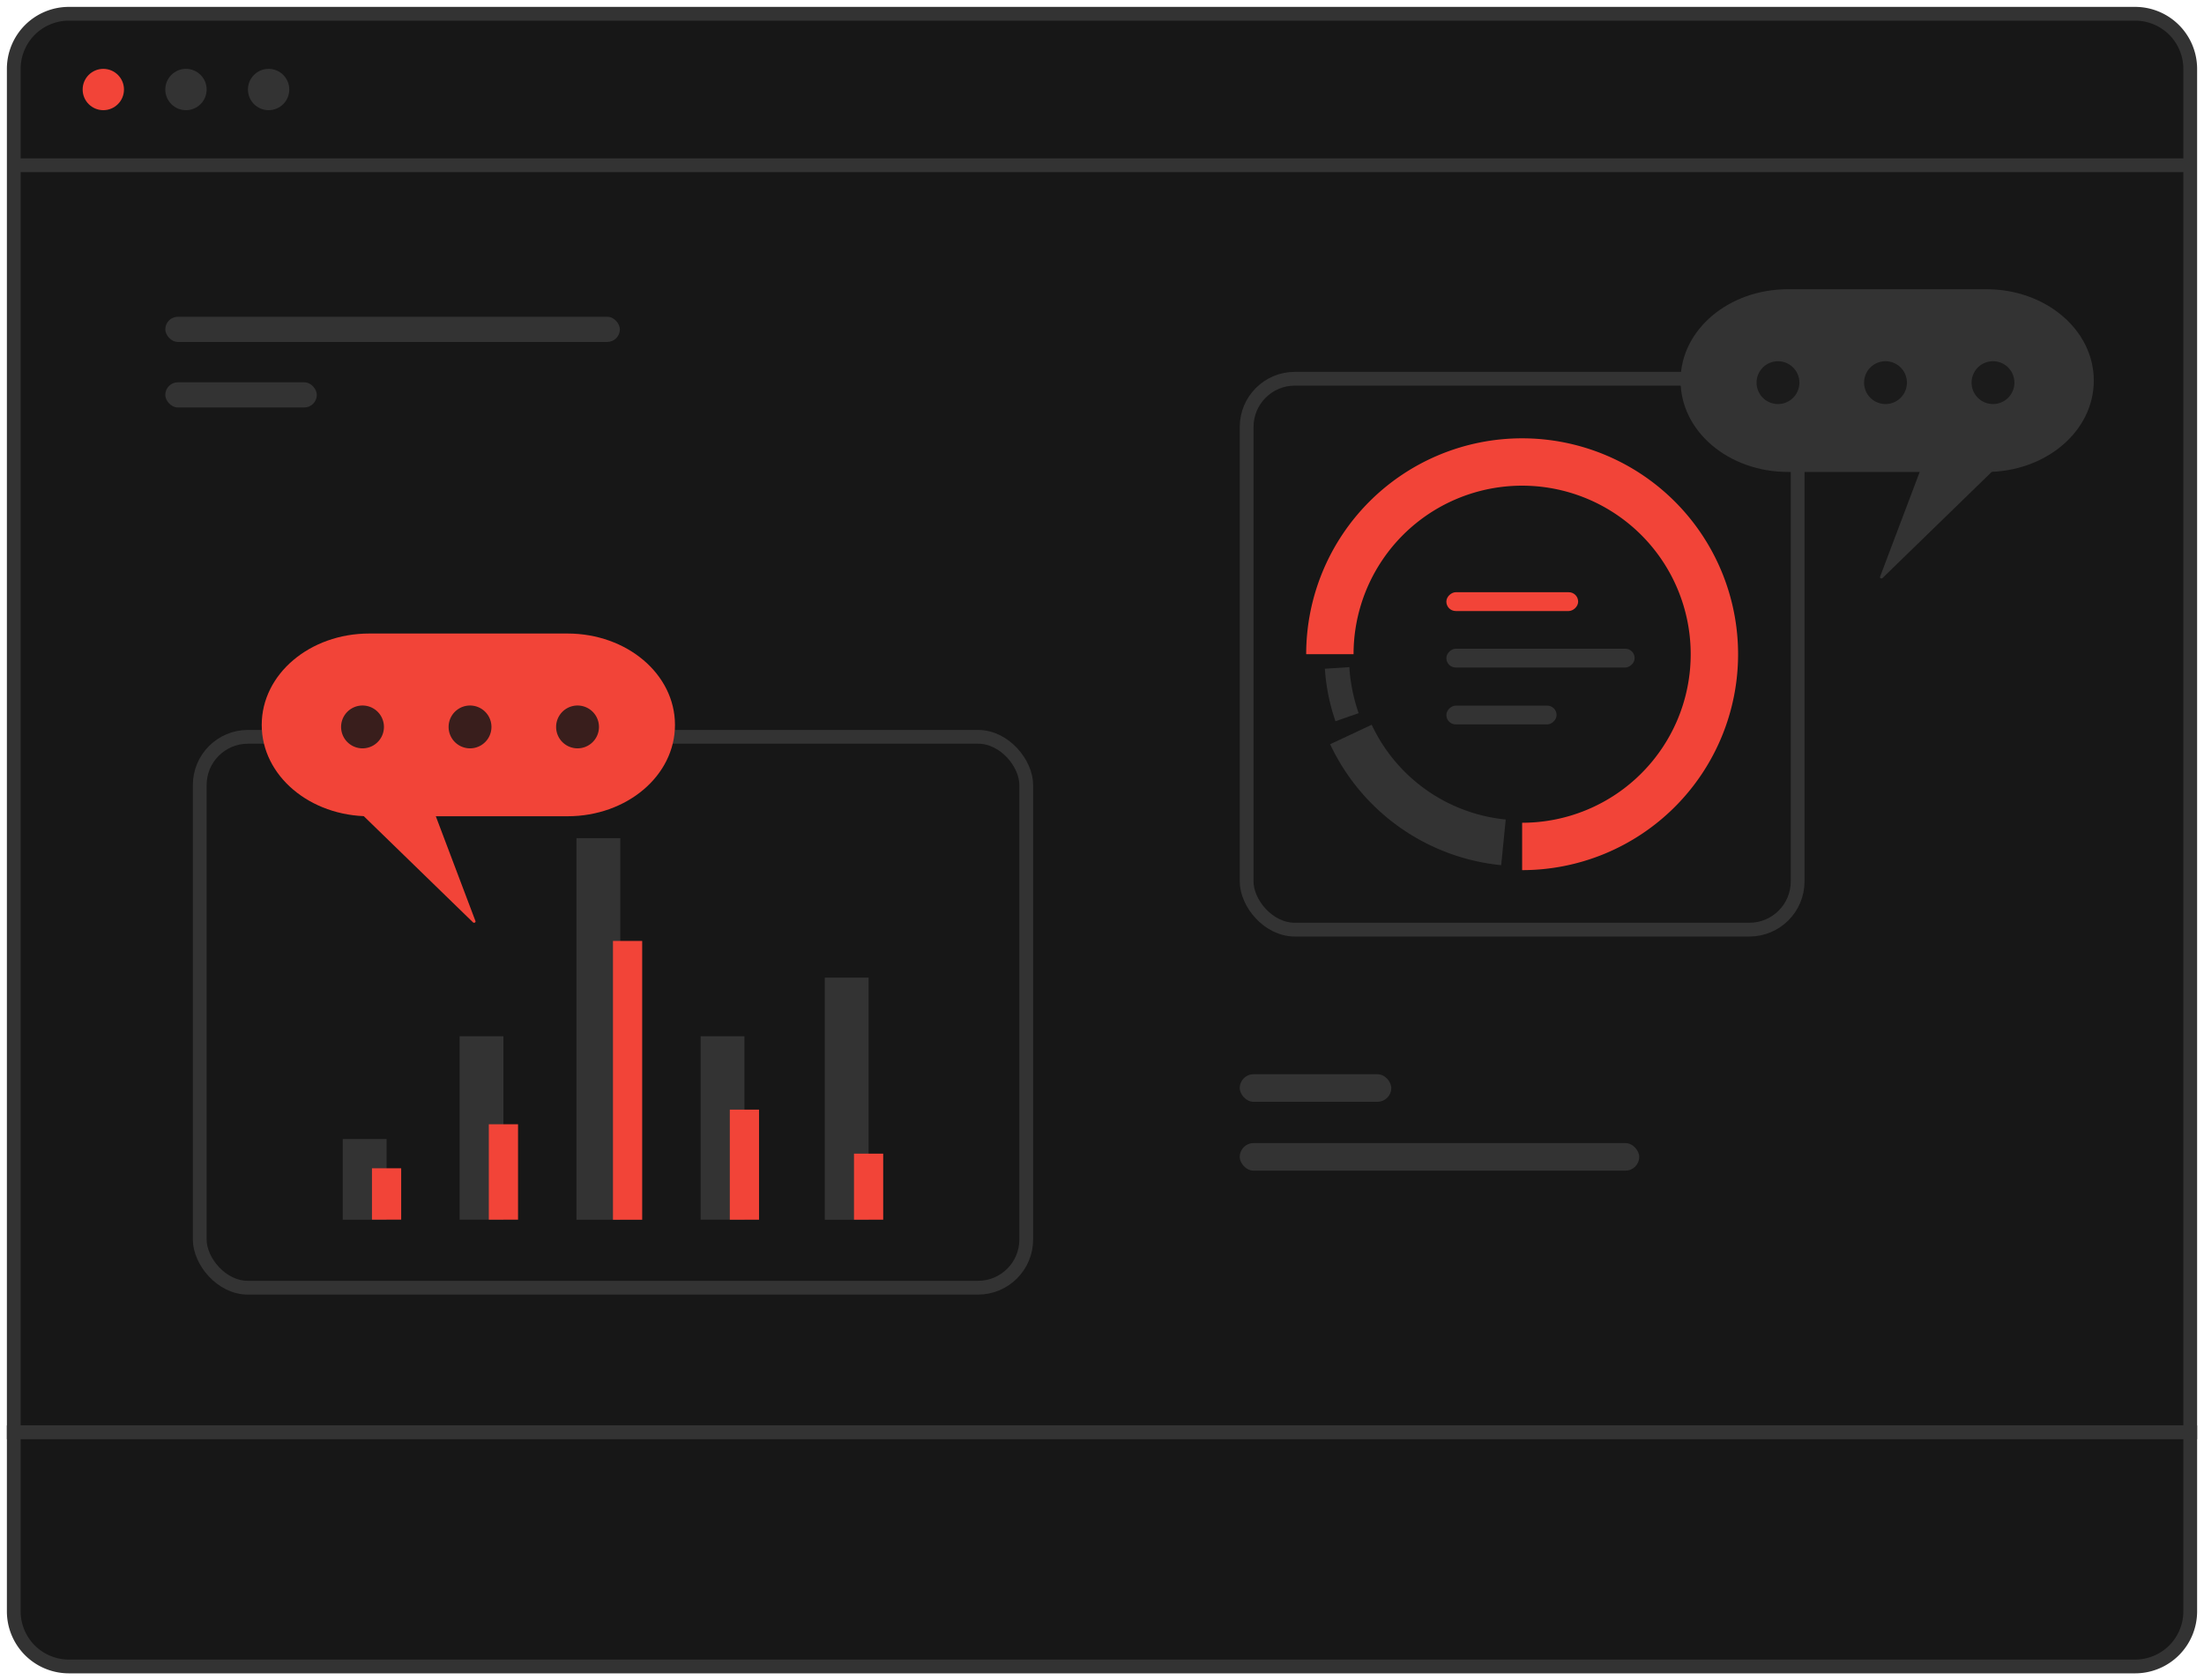 <svg width="160" height="122" fill="none" xmlns="http://www.w3.org/2000/svg"><g clip-path="url(#a)"><path d="M1 5a4 4 0 0 1 4-4h150a4 4 0 0 1 4 4v99H1V5z" fill="#171717" stroke="#333"/><rect x="90" y="78" width="11" height="2" rx="1" fill="#333"/><rect x="90" y="83" width="29" height="2" rx="1" fill="#333"/><rect x="12" y="23" width="33" height="1.828" rx=".914" fill="#333"/><rect x="12" y="27.758" width="11" height="1.828" rx=".914" fill="#333"/><path d="M159 12H1" stroke="#333"/><path d="M1 104h158v13a4 4 0 0 1-4 4H5a4 4 0 0 1-4-4v-13z" fill="#171717" stroke="#333"/><circle cx="19.5" cy="6.5" r="1.5" fill="#333"/><circle cx="7.5" cy="6.5" r="1.5" fill="#F24438"/><circle cx="13.5" cy="6.5" r="1.5" fill="#333"/><rect x="90.5" y="27.5" width="40" height="40" rx="3.5" stroke="#333"/><path d="M94.823 47.502A15.677 15.677 0 1 1 110.5 63.18V59.74a12.24 12.24 0 0 0 11.306-7.554 12.24 12.24 0 0 0-8.919-16.686 12.235 12.235 0 0 0-12.562 5.204 12.235 12.235 0 0 0-2.063 6.798h-3.439z" fill="#F24438"/><rect x="114.566" y="43" width="1.367" height="9.567" rx=".683" transform="rotate(90 114.566 43)" fill="#F24438"/><rect x="118.667" y="47.102" width="1.367" height="13.667" rx=".683" transform="rotate(90 118.667 47.102)" fill="#333"/><rect x="113" y="51.234" width="1.367" height="8" rx=".683" transform="rotate(90 113 51.234)" fill="#333"/><path d="M108.979 62.82a15.399 15.399 0 0 1-12.417-8.78l3.017-1.416a12.058 12.058 0 0 0 9.729 6.88l-.329 3.317zM96.95 52.367a14.468 14.468 0 0 1-.77-3.812l1.776-.115c.073 1.14.3 2.265.675 3.344l-1.68.583z" fill="#333"/><g clip-path="url(#b)"><path d="M152 27.635c0-3.69-3.495-6.635-7.805-6.635h-14.391c-4.31 0-7.804 2.944-7.804 6.635 0 3.69 3.494 6.633 7.804 6.633h14.391c4.31 0 7.805-2.944 7.805-6.633z" fill="#333"/><path d="m139.929 32.765 5.773.416-9.038 8.788a.12.12 0 0 1-.132.02.089.089 0 0 1-.046-.046.085.085 0 0 1-.003-.062l3.446-9.116z" fill="#333"/><path opacity=".84" d="M144.683 29.338a1.555 1.555 0 1 0-.001-3.11 1.555 1.555 0 0 0 .001 3.11zM136.879 29.338a1.555 1.555 0 1 0-.001-3.11 1.555 1.555 0 0 0 .001 3.11zM129.073 29.338a1.554 1.554 0 1 0 0-3.108 1.554 1.554 0 0 0 0 3.108z" fill="#171717"/></g><rect x="14.5" y="53.5" width="60" height="40" rx="3.5" stroke="#333"/><path fill="#333" d="M24.882 82.703h3.181v5.861h-3.181z"/><path fill="#F24438" d="M27.003 84.828h2.121v3.729h-2.121z"/><path fill="#333" d="M33.365 75.242h3.181v13.319h-3.181zM41.848 60.859h3.181v27.704h-3.181zM50.861 75.242h3.181v13.319h-3.181zM59.875 70.984h3.181v17.582h-3.181z"/><path fill="#F24438" d="M35.486 81.633h2.121v6.926h-2.121zM44.499 68.32h2.121v20.245h-2.121zM52.981 80.57h2.121v7.992h-2.121zM61.995 83.766h2.121v4.795h-2.121z"/><g clip-path="url(#c)"><path d="M19 52.635C19 48.945 22.495 46 26.805 46h14.39C45.507 46 49 48.944 49 52.635c0 3.69-3.494 6.633-7.804 6.633h-14.39c-4.311 0-7.806-2.944-7.806-6.633z" fill="#F24438"/><path d="m31.07 57.766-5.772.416 9.038 8.787a.12.12 0 0 0 .132.019.09.09 0 0 0 .046-.044c.009-.02.01-.042.003-.063l-3.447-9.115z" fill="#F24438"/><path opacity=".84" d="M26.317 54.337a1.555 1.555 0 1 1 0-3.11 1.555 1.555 0 0 1 0 3.11zM34.122 54.337a1.555 1.555 0 1 1 0-3.11 1.555 1.555 0 0 1 0 3.11zM41.926 54.337a1.555 1.555 0 1 1 .001-3.11 1.555 1.555 0 0 1 0 3.11z" fill="#171717"/></g></g><defs><clipPath id="a"><path fill="#fff" d="M0 0h160v122H0z"/></clipPath><clipPath id="b"><path fill="#fff" transform="translate(122 21)" d="M0 0h30v21H0z"/></clipPath><clipPath id="c"><path fill="#fff" transform="matrix(-1 0 0 1 49 46)" d="M0 0h30v21H0z"/></clipPath></defs></svg>